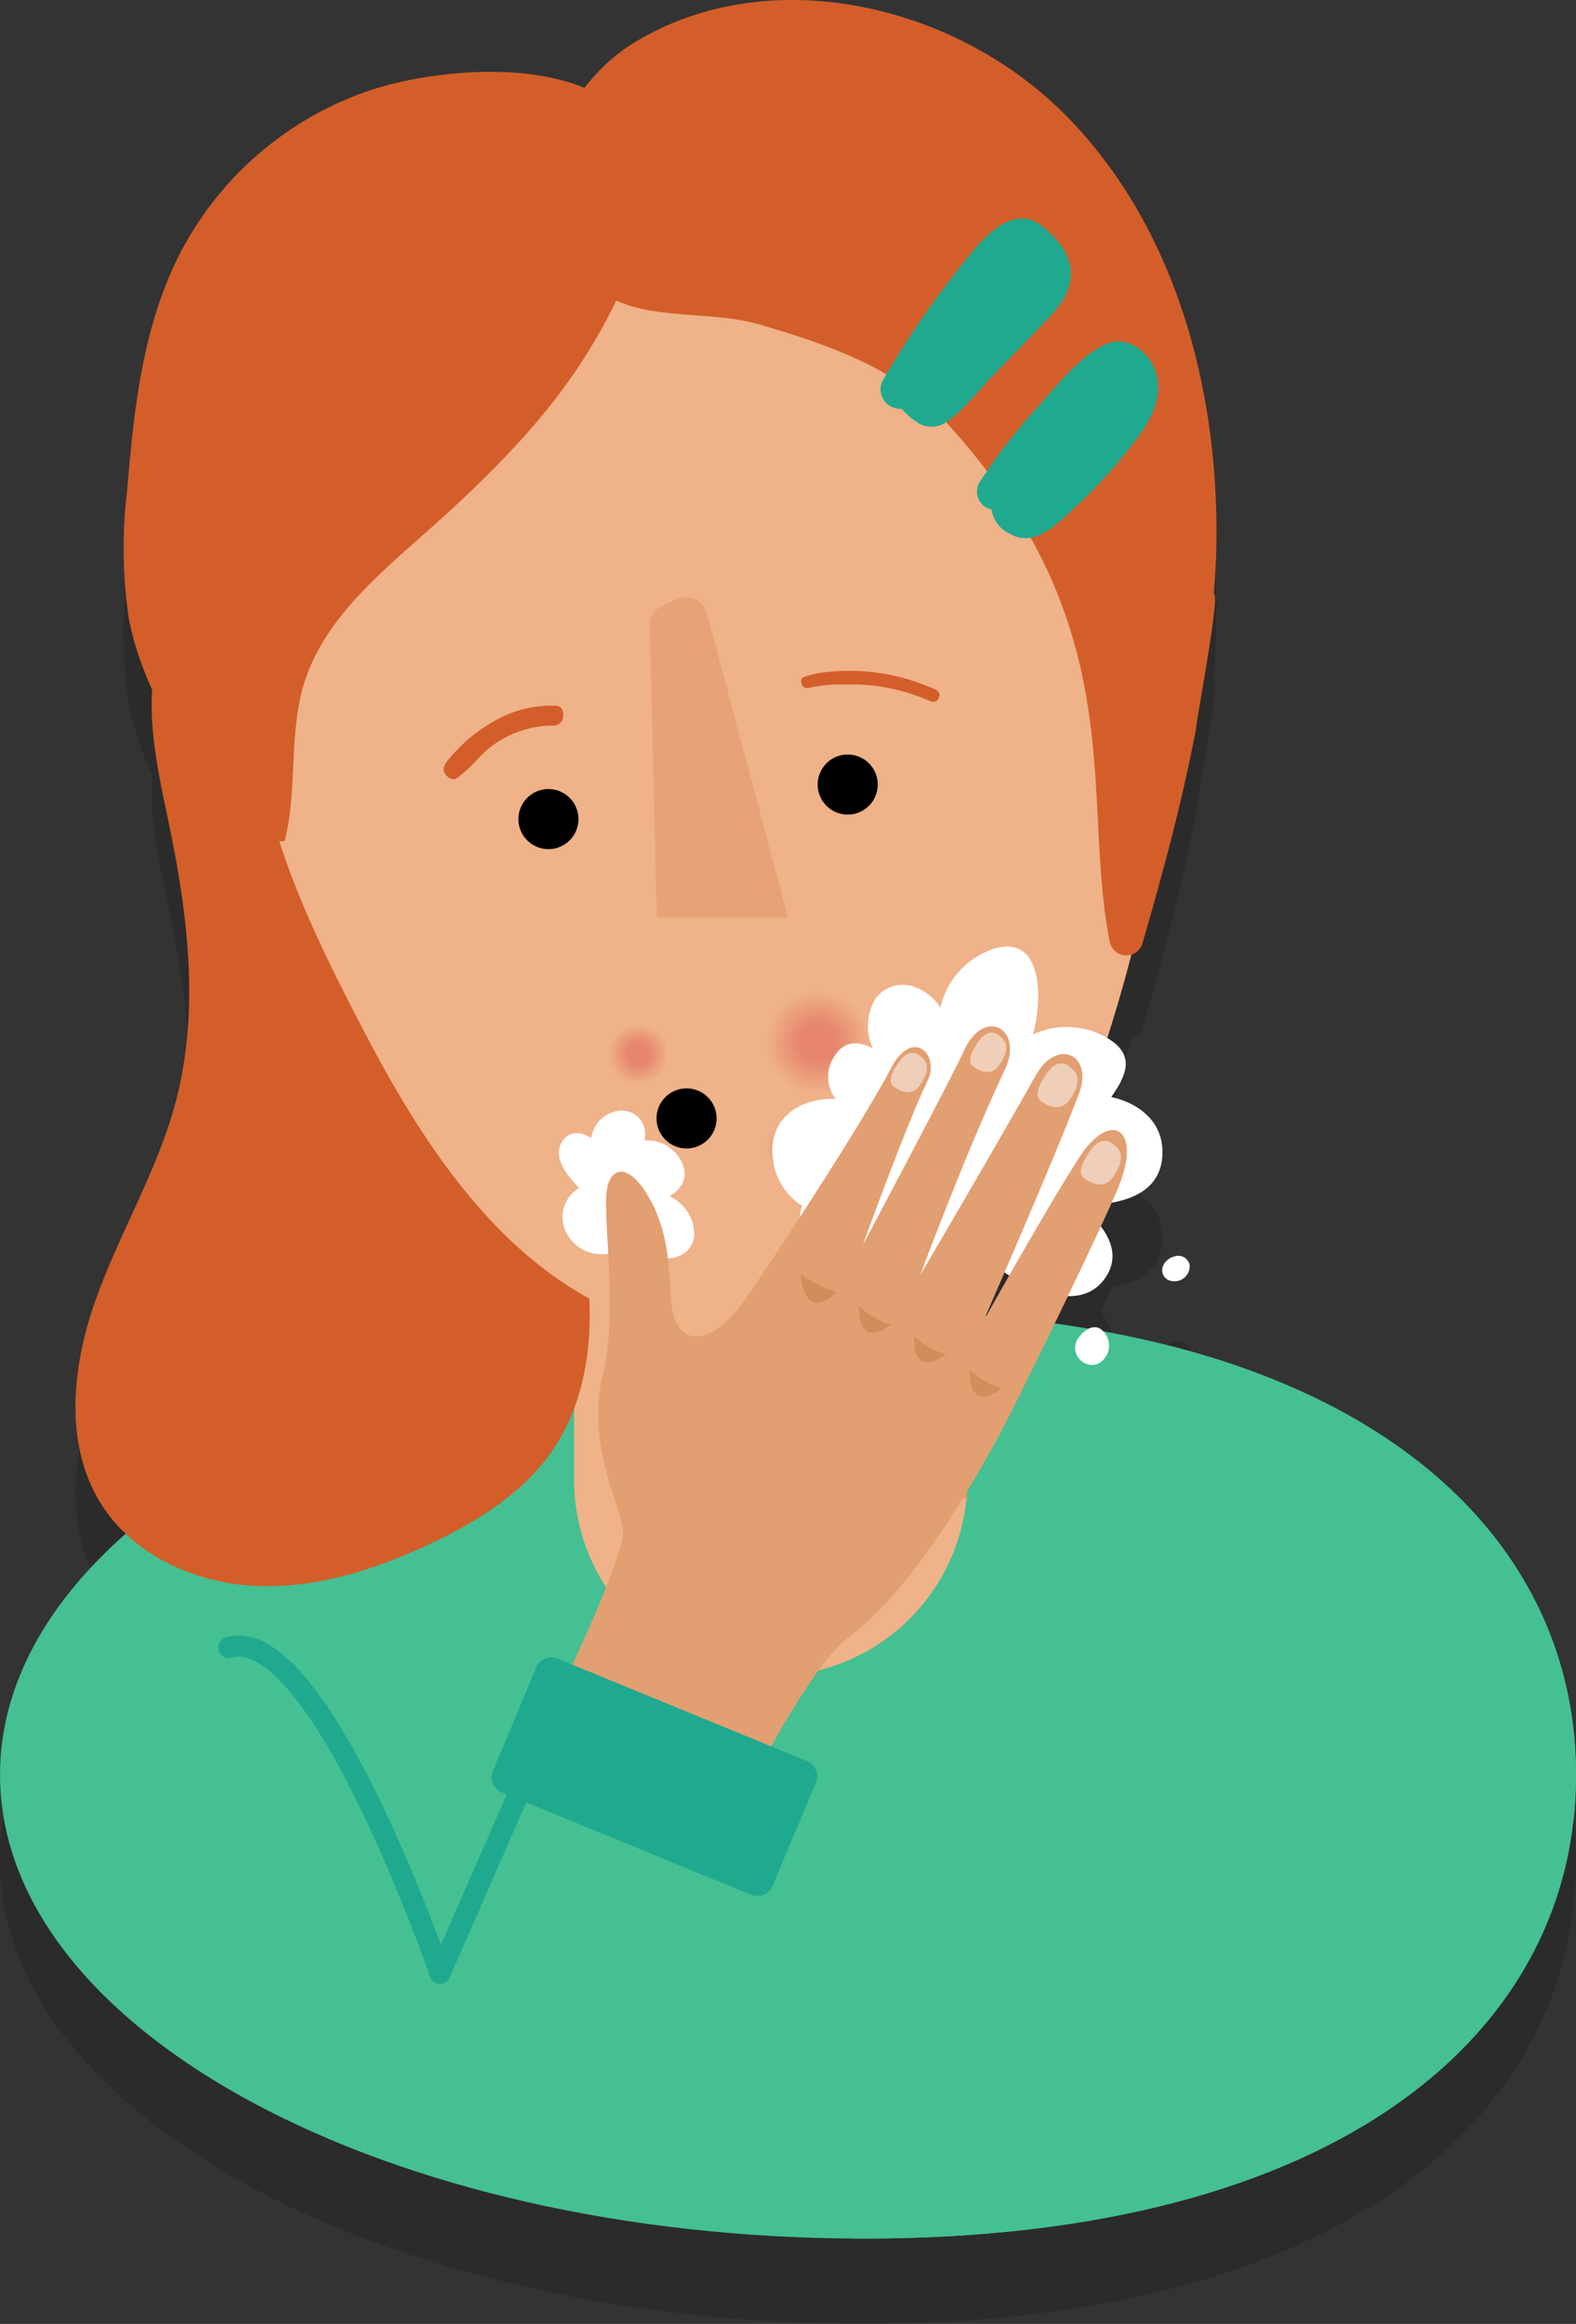 <svg xmlns="http://www.w3.org/2000/svg" xmlns:xlink="http://www.w3.org/1999/xlink" width="149.278" height="220.086" viewBox="0 0 149.278 220.086">
  <rect x="0" y="0" width="149.278" height="220.086" fill="#333333" stroke="none"/>
  <defs>
    <radialGradient id="radial-gradient" cx="4.871" cy="4.871" r="4.871" gradientTransform="matrix(1, 0, 0, -1, 0, 9.742)" gradientUnits="userSpaceOnUse">
      <stop offset="0.357" stop-color="#e7866d"/>
      <stop offset="1" stop-color="#efb289"/>
    </radialGradient>
    <radialGradient id="radial-gradient-2" cx="2.851" cy="2.851" r="2.851" gradientTransform="matrix(1, 0, 0, -1, 0, 5.702)" xlink:href="#radial-gradient"/>
    <radialGradient id="radial-gradient-3" cx="2.851" cy="2.851" r="2.851" gradientTransform="matrix(1, 0, 0, -1, 0, 5.702)" xlink:href="#radial-gradient"/>
    <radialGradient id="radial-gradient-5" cx="2.105" cy="2.105" r="2.105" gradientTransform="matrix(1, 0, 0, -1, 0, 4.21)" xlink:href="#radial-gradient"/>
    <radialGradient id="radial-gradient-6" cx="2.105" cy="2.105" r="2.105" gradientTransform="matrix(1, 0, 0, -1, 0, 4.21)" xlink:href="#radial-gradient"/>
  </defs>
  <g id="Group_949" data-name="Group 949" transform="translate(-306.918 -403.441)">
    <g id="Group_946" data-name="Group 946" transform="translate(306.918 411.522)" opacity="0.15">
      <path id="Path_1076" data-name="Path 1076" d="M456.137,579.489c-.01-.2-.025-.4-.039-.6q-.051-.747-.131-1.487c-.021-.2-.041-.4-.065-.593a36.294,36.294,0,0,0-.706-3.924c-.045-.192-.1-.381-.144-.57q-.182-.714-.393-1.417c-.056-.187-.111-.375-.17-.562a35.452,35.452,0,0,0-1.414-3.713c-.081-.18-.166-.358-.25-.537q-.313-.67-.655-1.33c-.091-.175-.181-.352-.276-.527a36.509,36.509,0,0,0-2.124-3.455c-.116-.166-.236-.331-.355-.5q-.444-.618-.917-1.225c-.127-.163-.252-.326-.381-.486a40.4,40.4,0,0,0-2.835-3.154c-.15-.15-.305-.3-.459-.448q-.577-.56-1.183-1.106c-.162-.145-.321-.292-.486-.436q-1.668-1.458-3.549-2.807c-.186-.133-.376-.263-.565-.4q-.709-.492-1.448-.97c-.2-.127-.391-.255-.59-.38q-2.025-1.27-4.266-2.417c-.221-.112-.445-.222-.669-.334q-.842-.417-1.714-.817c-.232-.107-.462-.213-.7-.318q-2.383-1.058-4.982-1.981c-.255-.091-.514-.178-.772-.266q-.977-.334-1.985-.649c-.267-.083-.53-.167-.8-.248-.916-.276-1.843-.542-2.794-.793h0q-3.3-.868-6.888-1.526a1.519,1.519,0,0,0-.351-.273,1.109,1.109,0,0,0-1.067.034q-1.576-.268-3.206-.495c.416-.86.838-1.736,1.256-2.606a3.958,3.958,0,0,0,3.537-1.719c1.177-1.694.7-3.4-.419-4.875.391-.845.739-1.607,1.029-2.254,2.515-.453,4.682-1.641,4.8-4.552.129-3.068-2.187-4.865-4.838-5.448,1.421-2.071,2.312-3.992-.385-5.587q1.263-3.965,2.282-7.906a1.589,1.589,0,0,0,1.05-1.062c1.947-6.707,3.77-13.467,5.071-20.3,0-.716,2.334-12.837,1.693-12.783.1-1.454.2-2.915.231-4.379.305-14.908-3.85-30.526-14.383-41.079s-28.231-14.53-40.9-6.674a17.413,17.413,0,0,0-4.573,4.214c-6.135-2.554-15.231-1.508-20.5.28a31.692,31.692,0,0,0-17.83,15.418c-3.492,6.837-4.35,14.677-4.975,22.329a45.586,45.586,0,0,0,.141,12.162,30.212,30.212,0,0,0,2.231,6.8c-.28,4.2.734,8.6,1.607,12.8,1.789,8.615,2.876,17.641.634,26.151-1.714,6.507-5.282,12.363-7.556,18.693s-3.1,13.793.493,19.479a14.554,14.554,0,0,0,2.316,2.79c-7.559,6.654-11.916,14.473-11.916,22.839,0,24.261,36.622,43.923,81.806,43.923S456.2,605.785,456.2,581.524C456.2,580.842,456.173,580.164,456.137,579.489Zm-55.8-41.418-.064,0c.328-.753.975-2.238,1.787-4.119.147.094.3.187.451.28C401.534,535.943,400.744,537.345,400.337,538.072Z" transform="translate(-306.918 -413.441)"/>
      <path id="Path_1077" data-name="Path 1077" d="M444.261,560.708c-.987.24-1.587,1.511-.629,2.163a1.436,1.436,0,0,0,2.115-1.385A1.1,1.1,0,0,0,444.261,560.708Z" transform="translate(-333.067 -441.699)"/>
    </g>
    <g id="Group_948" data-name="Group 948" transform="translate(306.918 403.442)">
      <g id="Group_768" data-name="Group 768">
        <path id="Path_869" data-name="Path 869" d="M456.2,601.017c0,24.261-22.289,43.923-67.472,43.923s-81.806-19.662-81.806-43.923,36.627-43.923,81.806-43.923S456.2,576.76,456.2,601.017Z" transform="translate(-306.918 -432.935)" fill="#44c092"/>
        <path id="Rectangle_167" data-name="Rectangle 167" d="M386.18,541.532h13.307a11.977,11.977,0,0,1,11.976,11.976h0v16.565a18.629,18.629,0,0,1-18.629,18.63h0a18.63,18.63,0,0,1-18.63-18.63h0V553.509a11.977,11.977,0,0,1,11.975-11.977Z" transform="translate(-319.833 -429.948)" fill="#efb289"/>
        <g id="Group_767" data-name="Group 767" transform="translate(7.151)">
          <g id="Group_766" data-name="Group 766">
            <g id="Group_765" data-name="Group 765">
              <path id="Path_914" data-name="Path 914" d="M356.961,516.756c-5.454-7.323-13.436-12.543-18.48-20.153-4.332-6.536-6.194-15.018-3.564-22.4s10.335-13.054,18.113-12.055l-8.416-.485c-8.05,2.225-17.115,5.3-20.373,12.991-2.4,5.647-.847,12.089.4,18.1,1.789,8.616,2.876,17.641.634,26.151-1.714,6.507-5.282,12.363-7.556,18.694s-3.1,13.793.493,19.479c3.06,4.842,8.889,7.466,14.61,7.732s11.358-1.544,16.54-3.987c4.525-2.131,8.952-4.89,11.723-9.05,2.891-4.342,3.674-9.8,3.3-15.009A38.246,38.246,0,0,0,356.961,516.756Z" transform="translate(-315.767 -414.616)" fill="#d35e2a"/>
              <path id="Path_915" data-name="Path 915" d="M421.354,461.167c-1.217-5.1-5.408-7.391-7.639-12.132-7.778-16.532-31.248-38.2-50.72-26.519-4.525,2.716-8,6.852-11.242,11.023a87.441,87.441,0,0,0-8.98,13.524,53.24,53.24,0,0,0-5.706,30.282c1.207,9.5,5.893,18.859,10.29,27.247,5.832,11.123,13.461,22.464,25.269,26.735,15.715,5.69,36.383-2.909,42.154-18.6C421.285,495.046,425.236,477.424,421.354,461.167Z" transform="translate(-319.787 -406.467)" fill="#efb289"/>
              <path id="Path_916" data-name="Path 916" d="M365.612,438.036c-4.1,6.746-9.815,12.349-15.725,17.582-4.6,4.071-9.582,8.3-11.387,14.172-1.476,4.795-.6,10.041-1.833,14.9-3.55.587-6.274-2.961-8.1-6.06-2.8-4.751-5.656-9.624-6.674-15.044a45.584,45.584,0,0,1-.141-12.162c.625-7.651,1.484-15.492,4.975-22.329a31.693,31.693,0,0,1,17.83-15.418c6.341-2.153,18.251-3.25,23.838,1.749C374.566,420.962,369.01,432.439,365.612,438.036Z" transform="translate(-316.85 -405.059)" fill="#d35e2a"/>
              <path id="Path_917" data-name="Path 917" d="M434.158,459.7c.1-1.454.2-2.915.231-4.379.305-14.908-3.85-30.526-14.383-41.079s-28.231-14.53-40.9-6.674c-8.565,5.313-12.879,19.965-1.039,24.559,3.9,1.511,8.9.836,13.028,2.038,6.234,1.817,12.9,4.083,17.325,8.856,18.241,19.674,13.079,35.423,15.874,49.623a1.6,1.6,0,0,0,3.1.137c1.947-6.707,3.77-13.467,5.071-20.3C432.465,471.769,434.8,459.648,434.158,459.7Z" transform="translate(-326.331 -403.441)" fill="#d35e2a"/>
              <path id="Path_918" data-name="Path 918" d="M425.569,429.869c-2.727-2.317-5.576.823-7.243,2.953a90.412,90.412,0,0,0-7.98,11.559,1.844,1.844,0,0,0,1.787,2.688,6.55,6.55,0,0,0,1.616,1.374,2.425,2.425,0,0,0,2.444,0c1.714-1.111,3.13-3,4.538-4.46,1.805-1.87,3.624-3.729,5.414-5.614C428.963,435.407,428.887,432.691,425.569,429.869Z" transform="translate(-333.882 -408.358)" fill="#1faa8f"/>
              <path id="Path_919" data-name="Path 919" d="M438.23,446.011c-.755-1.835-2.738-3.136-4.664-2.254-2.4,1.1-4.624,3.98-6.376,5.905a53.457,53.457,0,0,0-5.538,7.182,1.731,1.731,0,0,0,.681,2.352,1.713,1.713,0,0,0,.486.179,3.024,3.024,0,0,0,1.7,2.29c2.365,1.37,4.408-.846,6.056-2.347a47.843,47.843,0,0,0,5.941-6.567C438.005,450.782,439.25,448.5,438.23,446.011Z" transform="translate(-336.05 -411.126)" fill="#1faa8f"/>
            </g>
          </g>
        </g>
        <path id="Path_882" data-name="Path 882" d="M383.753,503.76H396.18L388.511,475a2.071,2.071,0,0,0-2.534-1.468,2.167,2.167,0,0,0-.284.1l-1.345.575a2.072,2.072,0,0,0-1.254,1.953Z" transform="translate(-321.54 -416.883)" fill="#d57e51" opacity="0.3"/>
        <g id="Group_741" data-name="Group 741" transform="translate(42.02 63.534)">
          <path id="Path_884" data-name="Path 884" d="M369.509,486.148a10.872,10.872,0,0,0-5.091,1.083,15.2,15.2,0,0,0-5.051,4.04c-.436.53-.709,1.061-.066,1.6.624.53.97.066,1.468-.333,1-.8,1.728-1.867,2.787-2.619a9.7,9.7,0,0,1,5.7-1.886.9.9,0,0,0,.981-.808.887.887,0,0,0,0-.146C370.267,486.613,370.111,486.177,369.509,486.148Z" transform="translate(-358.919 -482.85)" fill="#d35e2a"/>
          <path id="Path_885" data-name="Path 885" d="M402.239,482.321c-.446.119-.614.162-.781.207-.335.1-.718.168-.615.659s.458.586.874.462a13.2,13.2,0,0,1,3.193-.284,18.127,18.127,0,0,1,7.79,1.425c.436.178.889.438,1.145-.146.278-.646-.242-.789-.718-.986A19.661,19.661,0,0,0,402.239,482.321Z" transform="translate(-366.963 -482.068)" fill="#d35e2a"/>
        </g>
        <circle id="Ellipse_89" data-name="Ellipse 89" cx="2.846" cy="2.846" r="2.846" transform="translate(49.101 74.726)"/>
        <circle id="Ellipse_89-2" data-name="Ellipse 89-2" cx="2.846" cy="2.846" r="2.846" transform="translate(77.449 71.455)"/>
        <circle id="Ellipse_89-3" data-name="Ellipse 89-3" cx="2.846" cy="2.846" r="2.846" transform="translate(62.184 103.073)"/>
        <path id="Path_875" data-name="Path 875" d="M415.592,551.689c-4.632,2.814-14.228,4.81-18.995,4.663-6.7-.206,10.106,15.151,18.869,17.506C415.245,573.13,415.592,551.689,415.592,551.689Z" transform="translate(-323.836 -431.897)" fill="#e49964"/>
        <rect id="Rectangle_168" data-name="Rectangle 168" width="9.742" height="9.742" transform="translate(72.578 93.84)" fill="url(#radial-gradient)"/>
        <rect id="Rectangle_169" data-name="Rectangle 169" width="5.702" height="5.702" transform="translate(72.578 105.882)" fill="url(#radial-gradient-2)"/>
        <rect id="Rectangle_170" data-name="Rectangle 170" width="5.702" height="5.702" transform="translate(57.614 96.997)" fill="url(#radial-gradient-3)"/>
        <rect id="Rectangle_171" data-name="Rectangle 171" width="5.702" height="5.702" transform="translate(49.391 105.22)" fill="url(#radial-gradient-3)"/>
        <rect id="Rectangle_172" data-name="Rectangle 172" width="4.21" height="4.21" transform="translate(58.36 110.828)" fill="url(#radial-gradient-5)"/>
        <rect id="Rectangle_173" data-name="Rectangle 173" width="4.21" height="4.21" transform="translate(84.77 101.988)" fill="url(#radial-gradient-6)"/>
        <path id="Path_869-2" data-name="Path 869" d="M469.417,601.787c0,24.261-22.288,43.923-67.472,43.923-11.3,0-19.767-5.491-25.415-13.726-7.043-10.271,38.789-24.811,40.53-38.3,2.447-18.954,6.043-34.6,14.487-32.372C456.876,567.984,469.417,583.594,469.417,601.787Z" transform="translate(-320.139 -433.705)" fill="#44c092"/>
      </g>
      <path id="Path_889" data-name="Path 889" d="M363.407,605.276l-9.664,22.083s-11.436-33.347-20.008-30.856" transform="translate(-312.065 -440.474)" fill="none" stroke="#1faa8f" stroke-linecap="round" stroke-linejoin="round" stroke-width="2"/>
      <g id="Group_947" data-name="Group 947" transform="translate(50.792 89.645)">
        <path id="Path_1024" data-name="Path 1024" d="M416.33,519.851a23.016,23.016,0,0,1-5.036,6.177c-2.446,2.1-9.592,5.569-9.592,5.569a21.583,21.583,0,0,0,10.306-3.9C415.795,524.891,416.33,519.851,416.33,519.851Z" transform="translate(-375.903 -515.431)" fill="#f29e66"/>
        <path id="Path_1025" data-name="Path 1025" d="M423.625,519.424a93.627,93.627,0,0,1,1.953,10.036,24.4,24.4,0,0,1-1.119,8.828s-1.248-9.723-1.145-11.713C423.449,523.944,423.625,519.424,423.625,519.424Z" transform="translate(-380.05 -515.349)" fill="#f29e66"/>
        <g id="Group_895" data-name="Group 895" transform="translate(2.138)">
          <path id="Path_1027" data-name="Path 1027" d="M428.984,545.762c1.757-2.528-.157-5.078-2.43-6.873,3.528-.031,7.674-.747,7.844-4.808.129-3.068-2.187-4.865-4.838-5.448,1.5-2.179,2.413-4.194-.832-5.836a7.557,7.557,0,0,0-6.59-.091c.961-3.513.883-9.459-3.634-8.136a7.585,7.585,0,0,0-5.133,5.6,4.766,4.766,0,0,0-2.4-1.941,3.168,3.168,0,0,0-3.7,1.013,5.014,5.014,0,0,0-.3,4.772c-1.362-.638-2.692-.884-3.761.947a3.447,3.447,0,0,0,.238,3.856c-3.328-.151-6.6,1.837-5.91,5.924a6.022,6.022,0,0,0,2.732,4.192c-1.189,3.461,2.507,8.222,6.907,6.148.65,4.735,11.209,6.587,11.858-.1C421.994,546.98,426.7,549.054,428.984,545.762Z" transform="translate(-377.225 -514.381)" fill="#fff"/>
          <path id="Path_1028" data-name="Path 1028" d="M385.255,545.428a4.036,4.036,0,0,0-2.348-3.715c1.147-.692,1.891-1.8,1.126-3.264a3.576,3.576,0,0,0-3.523-2.014,2.205,2.205,0,0,0-2.284-2.827,3.011,3.011,0,0,0-2.73,2.59c-.935-.59-2.126-.751-2.817.424-.84,1.429.548,3.215,1.665,4.292a3.241,3.241,0,0,0-1.1,4.451c.032.054.067.108.1.16,1.361,2.044,3.85,2.032,5.784,1.007a1.1,1.1,0,0,0,.339.411.38.38,0,0,0,.219.192C381.573,547.808,384.9,548.2,385.255,545.428Z" transform="translate(-372.421 -518.07)" fill="#fff"/>
          <path id="Path_1030" data-name="Path 1030" d="M435.276,559.11c-.705-.377-1.5.171-2.061.938a1.625,1.625,0,0,0,1.783,2.46A1.937,1.937,0,0,0,435.276,559.11Z" transform="translate(-384.038 -522.943)" fill="#fff"/>
          <path id="Path_1032" data-name="Path 1032" d="M445.748,551.486a1.1,1.1,0,0,0-1.487-.778c-.987.24-1.587,1.511-.629,2.163a1.436,1.436,0,0,0,2.115-1.385Z" transform="translate(-385.997 -521.343)" fill="#fff"/>
        </g>
        <path id="Path_1034" data-name="Path 1034" d="M369.775,591.428s8.461-17.189,8.22-19.889-3.568-8.173-1.859-15.09c1.3-5.257.067-13.924.268-16.744s2.178-3.234,4.2.5,1.734,7.8,1.946,9.64c.589,5.126,4.429,3.5,6.882-.052,4.119-5.967,11.667-17.7,13.938-22.081,2.036-3.926,4.665-1.327,3.484,1.143-2.194,4.589-6.148,15.59-6.148,15.59s8.561-16.1,9.565-18.363c1.882-4.245,5.774-2.179,3.864,1.82-3.493,7.311-8,19.407-8,19.407s7.536-12.83,10.954-18.938c2.006-3.585,5.484-1.991,4.1,1.719-2.151,5.765-9.088,21.615-9.088,21.615s5.823-10.443,9.089-15.528c2.971-4.627,6-2.778,3.749,2.742-1.376,3.377-8.077,17.221-10.261,21.509-3.183,6.254-9.421,16.888-15.365,21.2-4.187,3.045-12.105,19.472-12.105,19.472Z" transform="translate(-369.775 -516.176)" fill="#e29f71"/>
        <path id="Path_1035" data-name="Path 1035" d="M414.082,560.051s-.348,4.2,3.013,1.707A7.1,7.1,0,0,1,414.082,560.051Z" transform="translate(-378.278 -523.147)" fill="#d38c5b"/>
        <path id="Path_1036" data-name="Path 1036" d="M420.62,564.02s-.348,4.2,3.013,1.707A7.11,7.11,0,0,1,420.62,564.02Z" transform="translate(-379.533 -523.909)" fill="#d38c5b"/>
        <path id="Path_1037" data-name="Path 1037" d="M407.633,556.55s-.348,4.2,3.013,1.707A7.093,7.093,0,0,1,407.633,556.55Z" transform="translate(-377.04 -522.475)" fill="#d38c5b"/>
        <path id="Path_1038" data-name="Path 1038" d="M400.794,552.791s.173,4.678,3.43,1.685A11.355,11.355,0,0,1,400.794,552.791Z" transform="translate(-375.729 -521.753)" fill="#d38c5b"/>
        <path id="Path_620-2" data-name="Path 620-2" d="M412.051,527.777s-1.215,1.63-.476,2.21c0,0,1.666,1.49,2.675-.325.125-.225,1.025-1.541.082-2.348l-.315-.27s-.943-.807-1.931.681l-.036.053Z" transform="translate(-377.753 -516.769)" fill="#efcfb9"/>
        <path id="Path_620-2-2" data-name="Path 620-2-2" d="M421.355,525.412s-1.215,1.629-.476,2.21c0,0,1.666,1.49,2.676-.325.125-.225,1.024-1.542.082-2.348l-.315-.271s-.943-.807-1.932.681l-.035.053Z" transform="translate(-379.539 -516.315)" fill="#efcfb9"/>
        <path id="Path_620-2-3" data-name="Path 620-2-3" d="M429.335,529.134s-1.345,1.8-.527,2.448c0,0,1.846,1.652,2.963-.359.141-.249,1.134-1.707.09-2.6l-.349-.3s-1.044-.894-2.137.752l-.039.059Z" transform="translate(-381.056 -517.01)" fill="#efcfb9"/>
        <path id="Path_620-2-4" data-name="Path 620-2-4" d="M434.417,538.2s-1.345,1.8-.527,2.448c0,0,1.846,1.652,2.963-.36.141-.248,1.134-1.707.091-2.6l-.349-.3s-1.044-.895-2.138.752l-.038.058Z" transform="translate(-382.031 -518.75)" fill="#efcfb9"/>
      </g>
      <path id="Rectangle_159" data-name="Rectangle 159" d="M370.81,597.813l23.617,9.7a1.558,1.558,0,0,1,.836,2.039l-4.1,9.783a1.558,1.558,0,0,1-2.039.836l-23.617-9.7a1.557,1.557,0,0,1-.836-2.038l4.1-9.784A1.557,1.557,0,0,1,370.81,597.813Z" transform="translate(-317.981 -440.727)" fill="#1faa8f"/>
    </g>
  </g>
</svg>
